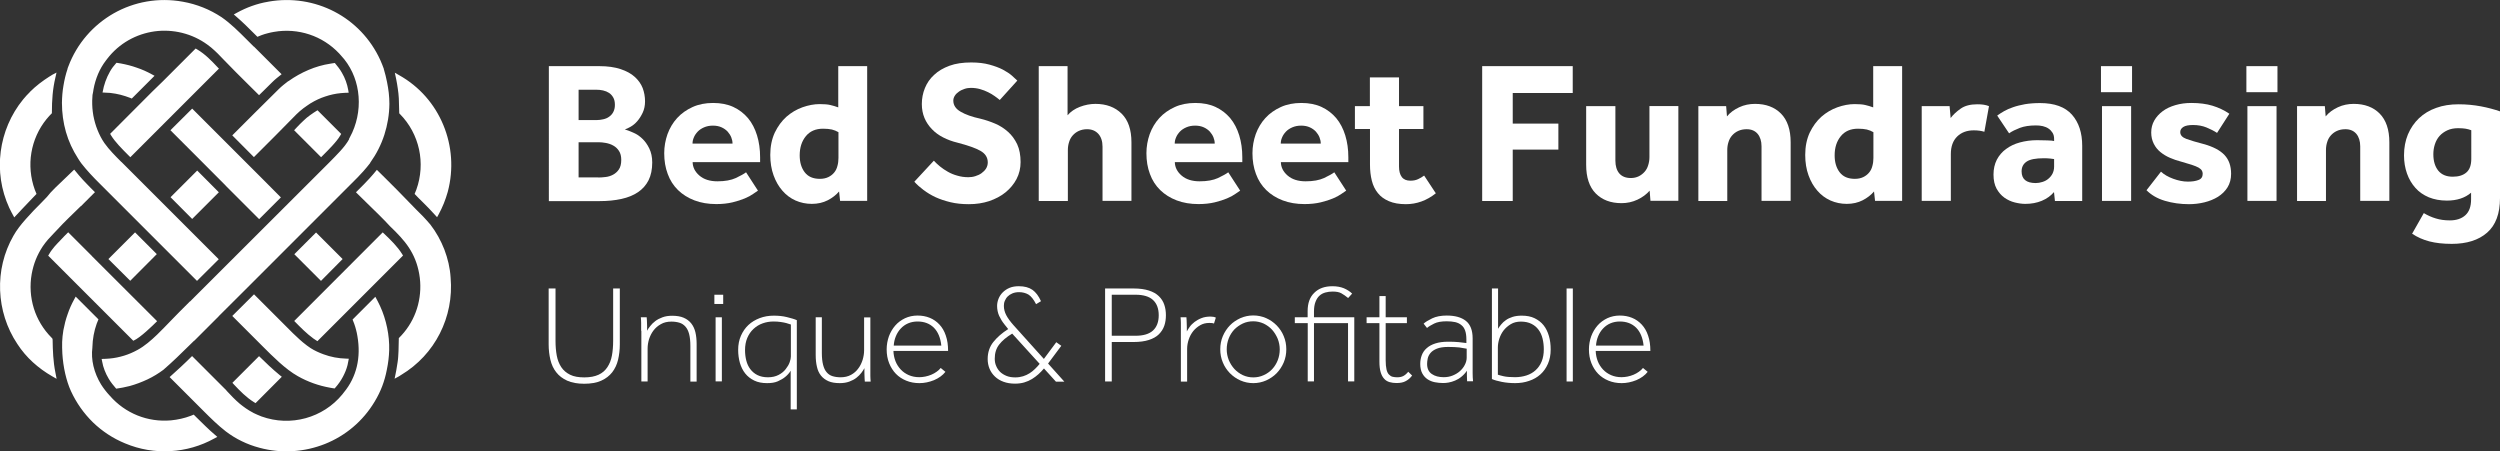 <?xml version="1.0" encoding="UTF-8"?> <!-- Generator: Adobe Illustrator 23.0.3, SVG Export Plug-In . SVG Version: 6.00 Build 0) --> <svg xmlns="http://www.w3.org/2000/svg" xmlns:xlink="http://www.w3.org/1999/xlink" id="Layer_1" x="0px" y="0px" viewBox="0 0 243.78 44.01" style="enable-background:new 0 0 243.78 44.01;" xml:space="preserve"><rect x="0" y="0" width="243.78" height="44.01" fill="#333333" stroke="none"/> <style type="text/css"> .st0{fill:#FFFFFF;} </style> <path class="st0" d="M3.84,8.15C3.52,8.4,3.21,8.67,2.92,8.96l0,0.01C2.8,9.08,2.69,9.2,2.58,9.32C2.47,9.44,2.36,9.56,2.26,9.69 c-1.21,1.48-1.95,3.25-2.19,5.09c-0.24,1.84,0.03,3.74,0.83,5.48c0.15,0.32,0.32,0.63,0.49,0.94l0.12-0.13 c0.11-0.12,0.23-0.25,0.34-0.36l0,0c0.05-0.06,0.11-0.11,0.24-0.26c0.33-0.36,0.67-0.71,1.01-1.06l0.46-0.48l-0.17-0.42 c-0.42-1.16-0.53-2.41-0.33-3.6c0.2-1.19,0.7-2.32,1.48-3.28c0.09-0.1,0.17-0.2,0.26-0.3c0.09-0.09,0.17-0.18,0.26-0.27l0-0.1 C5.06,10.36,5.08,9.8,5.13,9.24C5.18,8.68,5.27,8.12,5.4,7.57l0.11-0.49L5.44,7.11c-0.2,0.1-0.51,0.27-0.59,0.34l-0.01,0 C4.5,7.67,4.16,7.9,3.84,8.15L3.84,8.15z M11.09,1.3C9.11,2.43,7.51,4.22,6.66,6.49L6.59,6.67l0,0L6.59,6.71 c-0.18,0.53-0.31,1.08-0.4,1.63C6.09,8.9,6.05,9.46,6.04,10.03c0,0.98,0.13,1.93,0.39,2.84c0.26,0.91,0.66,1.77,1.18,2.58 c0.05,0.08,0.11,0.16,0.16,0.25l0.17,0.24c0.27,0.35,0.56,0.68,0.86,1.01c0.3,0.33,0.61,0.64,0.92,0.95l0.19,0.19l0,0l3.92,3.92l0,0 l2.11,2.11l0,0l3.27,3.27l2.12-2.11l-9.21-9.21l0,0l-0.03-0.03c-0.09-0.09-0.24-0.25-0.25-0.25l-0.01,0l-0.01-0.01 c-0.56-0.56-1.19-1.19-1.64-1.83c-0.27-0.39-0.49-0.82-0.67-1.27c-0.19-0.46-0.32-0.95-0.41-1.42c-0.04-0.25-0.07-0.48-0.09-0.72 c-0.02-0.24-0.02-0.47-0.02-0.72v0c0.01-0.19,0.02-0.38,0.03-0.56C9.07,9.07,9.09,8.88,9.12,8.7c0.09-0.5,0.24-1,0.44-1.48 c0.2-0.47,0.46-0.92,0.76-1.31l0,0c0.07-0.08,0.12-0.15,0.17-0.22l0.09-0.11l0.08-0.1c1.25-1.48,2.98-2.3,4.76-2.46 c1.78-0.15,3.62,0.36,5.1,1.56l0.1,0.08c0.21,0.18,0.42,0.37,0.62,0.57c0.2,0.2,0.4,0.41,0.6,0.62c0.77,0.81,1.57,1.59,2.36,2.38 c0.36,0.35,0.71,0.71,1.06,1.05c0.13-0.13,0.27-0.26,0.41-0.4c0.29-0.28,0.59-0.57,0.86-0.85c0.29-0.29,0.61-0.54,0.93-0.79 l-2.7-2.7l-0.01,0.01l-0.7-0.7c-0.77-0.77-1.55-1.55-2.44-2.17c-0.58-0.38-1.18-0.7-1.81-0.95c-0.63-0.25-1.28-0.44-1.96-0.56 C15.44-0.27,13.07,0.18,11.09,1.3L11.09,1.3z M24.57,0.58c-0.51,0.18-1.01,0.41-1.5,0.68L22.8,1.41l0.24,0.21 c0.63,0.54,1.21,1.12,1.8,1.71l0.26,0.26l0.42-0.17c0.19-0.07,0.39-0.13,0.59-0.18c0.2-0.05,0.4-0.1,0.6-0.13 c1.18-0.21,2.37-0.11,3.46,0.25c1.09,0.36,2.09,0.99,2.91,1.86l0.07,0.08c0.03,0.04,0.06,0.07,0.09,0.1l0,0 c0.93,0.99,1.48,2.22,1.67,3.51c0.2,1.34,0.01,2.74-0.56,4.01c-0.1,0.22-0.21,0.43-0.32,0.64l0.02,0.01l-0.02,0.03 c-0.22,0.39-0.52,0.77-0.86,1.14c-0.33,0.37-0.69,0.72-1.02,1.06l0,0c-0.05,0.05-0.23,0.23-0.3,0.3l0,0l-0.03,0.03 c-2.17,2.17-4.35,4.35-6.63,6.62c-2.21,2.21-4.42,4.41-6.63,6.62l-0.03,0.03l-0.01-0.01l-1.05,1.05c-0.27,0.27-0.53,0.55-0.8,0.82 c-0.45,0.47-0.9,0.93-1.36,1.38c-0.28,0.27-0.59,0.55-0.9,0.8c-0.32,0.26-0.65,0.49-1,0.68c-0.42,0.23-0.85,0.42-1.31,0.56 c-0.46,0.14-0.93,0.24-1.4,0.28c-0.26,0.03-0.52,0.03-0.79,0.04l0.05,0.25c0.05,0.29,0.13,0.58,0.24,0.86 c0.11,0.28,0.24,0.56,0.4,0.82c0.11,0.18,0.22,0.35,0.35,0.51c0.12,0.16,0.25,0.31,0.38,0.46c0.22-0.03,0.44-0.07,0.65-0.11 c0.22-0.04,0.44-0.09,0.67-0.15c0.58-0.16,1.17-0.38,1.74-0.65c0.55-0.26,1.07-0.58,1.54-0.93c0.88-0.76,1.72-1.58,2.55-2.4 l0.45-0.44l0.01,0.01l2.4-2.4l-0.01,0l2.78-2.77l0,0c1.31-1.31,2.61-2.62,3.92-3.92l0,0l2.12-2.12l0,0c1.3-1.31,2.61-2.62,3.92-3.92 l0,0l0.23-0.23c0.38-0.38,0.77-0.76,1.12-1.16c0.12-0.14,0.24-0.28,0.36-0.42c0.11-0.13,0.22-0.26,0.32-0.4l-0.01-0.01l0.02-0.03 c0.6-0.84,1.06-1.75,1.37-2.71c0.31-0.97,0.48-1.98,0.49-3.01c0-0.35-0.02-0.71-0.06-1.07c-0.04-0.36-0.1-0.71-0.17-1.06 c-0.04-0.21-0.09-0.42-0.14-0.63c-0.05-0.21-0.11-0.42-0.17-0.62l-0.01-0.03l0.01,0c-0.05-0.14-0.1-0.28-0.16-0.42 c-0.06-0.14-0.12-0.28-0.18-0.43l-0.01-0.02c-0.95-2.08-2.54-3.71-4.46-4.71c-1.92-1-4.17-1.38-6.44-0.98l-0.04,0.01 C25.59,0.26,25.08,0.4,24.57,0.58L24.57,0.58z M11.97,32.2L13,33.23c0.36-0.16,0.83-0.53,1.27-0.92c0.43-0.38,0.83-0.77,1.05-0.99 l-6.35-6.34l0-0.01l-2.32-2.32l-0.4,0.4c-0.12,0.13-0.24,0.25-0.36,0.38c-0.19,0.2-0.39,0.4-0.57,0.61 c-0.09,0.11-0.18,0.22-0.27,0.34c-0.09,0.12-0.18,0.25-0.26,0.4l-0.09,0.15L11.97,32.2L11.97,32.2L11.97,32.2z M43.23,12.19 c-0.83-2.01-2.31-3.74-4.31-4.86l-0.42-0.24l0.13,0.61c0.06,0.31,0.12,0.63,0.16,0.94c0.05,0.31,0.08,0.63,0.1,0.95 c0.02,0.47,0.03,0.95,0.04,1.43l0,0.03l0.06,0.06c0.96,0.97,1.59,2.17,1.87,3.45c0.28,1.28,0.2,2.65-0.26,3.93l-0.17,0.42 c0.26,0.28,0.53,0.55,0.81,0.82c0.4,0.4,0.8,0.8,1.17,1.22l0.21,0.23l0.15-0.27c0.19-0.35,0.36-0.71,0.51-1.08 c0.15-0.37,0.27-0.74,0.38-1.12C44.25,16.5,44.07,14.21,43.23,12.19L43.23,12.19z M43.33,24.33c-0.34-0.87-0.79-1.69-1.37-2.44 l-0.01-0.01c-0.11-0.14-0.23-0.27-0.35-0.4c-0.12-0.13-0.24-0.26-0.36-0.39c-0.21-0.22-0.43-0.44-0.66-0.66 c-0.25-0.25-0.51-0.51-0.75-0.77c-0.72-0.76-1.47-1.5-2.21-2.24c-0.29-0.29-0.59-0.58-0.87-0.86c-0.11,0.14-0.22,0.28-0.34,0.41 c-0.12,0.15-0.25,0.29-0.38,0.43c-0.35,0.38-0.71,0.75-1.08,1.11l-0.24,0.24c0.37,0.37,0.75,0.74,1.13,1.11 c0.75,0.73,1.51,1.46,2.19,2.2c0.73,0.7,1.36,1.35,1.84,2.08c0.48,0.73,0.83,1.55,1.01,2.58c0.18,1.01,0.13,2.04-0.12,3.02 c-0.25,0.97-0.71,1.88-1.35,2.66c-0.08,0.1-0.17,0.2-0.26,0.3c-0.08,0.09-0.17,0.18-0.26,0.27l-0.03,1.26 c-0.01,0.19-0.02,0.37-0.03,0.55c-0.01,0.18-0.03,0.36-0.06,0.55c-0.07,0.52-0.17,1.03-0.28,1.55l-0.01,0.05l0.07-0.04 c0.19-0.1,0.49-0.26,0.56-0.33l0.01,0c1.65-0.99,2.94-2.4,3.77-4.04c0.84-1.65,1.22-3.53,1.05-5.46 C43.88,26.11,43.66,25.2,43.33,24.33L43.33,24.33z M31.69,43.29c1.98-0.79,3.7-2.21,4.85-4.14c0.3-0.5,0.54-0.99,0.73-1.49 c0.19-0.5,0.34-1.03,0.45-1.6c0.07-0.33,0.12-0.65,0.16-0.97c0.04-0.32,0.06-0.63,0.07-0.94c0.02-0.73-0.05-1.47-0.2-2.19 c-0.15-0.73-0.38-1.45-0.69-2.12c-0.14-0.31-0.3-0.6-0.46-0.9l-2.22,2.22l0.16,0.41c0.07,0.19,0.13,0.39,0.18,0.59 c0.05,0.2,0.1,0.4,0.13,0.61c0.18,1.03,0.17,2.04-0.06,2.99c-0.22,0.9-0.63,1.75-1.27,2.52l-0.13,0.17 c-0.95,1.16-2.21,1.95-3.59,2.33c-1.39,0.38-2.89,0.34-4.3-0.17c-0.14-0.05-0.28-0.11-0.41-0.17c-0.12-0.05-0.25-0.11-0.37-0.17l0,0 l-0.03-0.02c-0.25-0.13-0.48-0.27-0.7-0.42c-0.21-0.14-0.41-0.3-0.6-0.45c-0.45-0.38-0.86-0.81-1.26-1.24L22,37.98L22,37.99 l-3.27-3.27l-0.52,0.51c-0.18,0.18-0.37,0.36-0.56,0.53c-0.18,0.17-0.37,0.35-0.57,0.52c-0.18,0.17-0.36,0.33-0.54,0.49l3.21,3.21 l0,0l0.1,0.1c0.69,0.69,1.39,1.38,2.16,1.98c0.5,0.38,1.02,0.7,1.56,0.96c0.55,0.27,1.12,0.48,1.72,0.64 C27.46,44.25,29.7,44.08,31.69,43.29L31.69,43.29z M16.62,43.99c1.49-0.08,2.96-0.5,4.29-1.24l0.28-0.15l-0.24-0.21 c-0.31-0.26-0.61-0.54-0.91-0.83c-0.3-0.28-0.59-0.58-0.89-0.87c-0.04-0.03-0.14-0.13-0.21-0.21l-0.05-0.05l-0.27,0.11 c-0.32,0.12-0.64,0.22-0.96,0.29c-0.32,0.07-0.65,0.13-0.99,0.16c-1.14,0.1-2.25-0.07-3.27-0.48c-1.01-0.41-1.93-1.05-2.68-1.91 l-0.01-0.01c-0.17-0.18-0.32-0.36-0.46-0.54c-0.15-0.19-0.28-0.38-0.4-0.57c-0.33-0.54-0.59-1.15-0.74-1.79 c-0.14-0.6-0.18-1.21-0.1-1.81l0-0.04c0.01-0.39,0.05-0.78,0.12-1.16c0.07-0.38,0.17-0.76,0.3-1.12l0.09-0.22l0.08-0.2l-2.22-2.22 l-0.14,0.26c-0.26,0.47-0.48,0.96-0.65,1.47c-0.18,0.5-0.31,1.02-0.41,1.55c-0.07,0.39-0.1,0.77-0.12,1.14 c-0.01,0.38,0,0.76,0.02,1.15c0.04,0.63,0.13,1.3,0.28,1.95c0.14,0.6,0.32,1.18,0.56,1.7c0.53,1.15,1.26,2.18,2.15,3.05 c0.89,0.86,1.95,1.56,3.12,2.04C13.61,43.83,15.13,44.08,16.62,43.99L16.62,43.99z M3.2,35.32c0.57,0.52,1.2,0.98,1.9,1.38 l0.42,0.24l-0.12-0.62c-0.11-0.54-0.17-1.07-0.21-1.6c-0.04-0.53-0.05-1.06-0.06-1.61L5.1,33l-0.07-0.07 c-0.81-0.81-1.4-1.8-1.73-2.86c-0.33-1.07-0.41-2.21-0.21-3.35c0.09-0.49,0.22-0.96,0.4-1.41c0.18-0.45,0.41-0.88,0.68-1.29 c0.17-0.25,0.34-0.46,0.51-0.66c0.17-0.19,0.35-0.37,0.52-0.56c0.06-0.07,0.13-0.14,0.2-0.21c0.06-0.06,0.12-0.13,0.18-0.19 c0.7-0.77,1.55-1.56,2.3-2.3l0.01,0.01l1.37-1.37l-0.03-0.03l0,0c-0.26-0.26-0.52-0.51-0.77-0.78C8.2,17.67,7.95,17.39,7.7,17.1 c-0.14-0.17-0.28-0.34-0.43-0.52l-0.04-0.04c-0.22,0.21-0.49,0.48-0.79,0.76c-0.7,0.66-1.5,1.41-1.86,1.9l0,0 C4.4,19.39,4.2,19.59,4,19.8l-0.01,0.01c-0.48,0.48-1,1.01-1.47,1.55c-0.48,0.54-0.91,1.09-1.21,1.63c-0.94,1.64-1.37,3.49-1.3,5.33 c0.07,1.83,0.63,3.65,1.68,5.22C2.12,34.2,2.63,34.8,3.2,35.32L3.2,35.32z M30.08,6.82c-0.68,0.29-1.33,0.65-1.93,1.08l-0.03,0.02 l-0.01-0.01c-0.16,0.12-0.31,0.24-0.47,0.37c-0.16,0.13-0.32,0.27-0.47,0.42c-0.76,0.75-1.52,1.5-2.28,2.26 c-0.75,0.75-1.5,1.49-2.24,2.24l2.11,2.12c0.69-0.69,1.38-1.38,2.07-2.07c0.69-0.7,1.39-1.4,2.08-2.11c0.21-0.21,0.44-0.4,0.67-0.58 c0.22-0.17,0.46-0.32,0.69-0.48l0,0l0.04-0.02c0.44-0.27,0.91-0.49,1.4-0.65c0.5-0.17,1.01-0.28,1.53-0.33 c0.26-0.03,0.51-0.03,0.76-0.04l-0.04-0.25c-0.05-0.3-0.13-0.59-0.23-0.87c-0.1-0.29-0.24-0.57-0.39-0.83 c-0.1-0.18-0.21-0.34-0.33-0.5c-0.11-0.15-0.24-0.3-0.36-0.45l-0.21,0.03l-0.24,0.04C31.48,6.32,30.76,6.53,30.08,6.82L30.08,6.82z M14.83,8.95l-4.09,4.1l0.09,0.15c0.39,0.64,1.07,1.32,1.67,1.92l0.01,0.01l0,0c0.04,0.03,0.15,0.14,0.2,0.2l0,0l2.38-2.38l0,0l3-3 l0,0l3.26-3.26l-0.11-0.11c-0.62-0.66-1.22-1.29-2.01-1.76l-0.15-0.09l-3.2,3.2l0,0L14.83,8.95L14.83,8.95z M11.75,9.24 c0.32,0.08,0.64,0.19,0.96,0.31l0.14,0.06l2.22-2.22l-0.26-0.14c-0.47-0.26-0.96-0.48-1.47-0.65c-0.5-0.18-1.02-0.31-1.55-0.41 l-0.43-0.07L11.29,6.2l0,0l-0.05,0.06C11.16,6.36,11.08,6.45,11,6.55c-0.2,0.27-0.37,0.58-0.52,0.9c-0.15,0.33-0.27,0.67-0.36,1.01 c-0.04,0.17-0.07,0.34-0.11,0.51l-0.01,0.05h0c0.25,0.01,0.5,0.02,0.75,0.04C11.1,9.1,11.43,9.16,11.75,9.24L11.75,9.24z M33.41,25.26l-2.59-2.59l-2.12,2.12l2.6,2.6L33.41,25.26L33.41,25.26z M38.41,23.74c-0.3-0.32-0.61-0.63-0.93-0.93l-0.16-0.15 l-8.63,8.64l0.05,0.05c0.58,0.59,1.15,1.17,1.82,1.66c0.12,0.08,0.24,0.16,0.36,0.24l0.03,0.02l1.58-1.58l0.03-0.03l3.53-3.53l0,0 l3.21-3.21l-0.09-0.15C38.98,24.4,38.7,24.06,38.41,23.74L38.41,23.74z M25.79,29.72l-1.02-1.02l-2.12,2.11l2.98,2.98 c0.97,0.97,2.21,2.22,3.41,2.89c0.49,0.28,1,0.51,1.53,0.7c0.53,0.19,1.07,0.33,1.63,0.43l0.23,0.04l0.2,0.03l0.08-0.09 c0.28-0.32,0.53-0.67,0.73-1.05c0.19-0.36,0.35-0.74,0.45-1.14c0.05-0.2,0.09-0.4,0.12-0.6l0-0.02l-0.26-0.01 c-0.37-0.01-0.75-0.05-1.12-0.12c-0.37-0.07-0.73-0.17-1.08-0.3c-0.22-0.08-0.44-0.17-0.65-0.27c-0.21-0.1-0.42-0.21-0.62-0.34 c-0.13-0.08-0.25-0.17-0.37-0.26l-0.01-0.01c-0.24-0.18-0.47-0.37-0.69-0.57c-0.22-0.2-0.43-0.4-0.65-0.61 C27.64,31.58,26.72,30.65,25.79,29.72L25.79,29.72z M25.26,34.73l-2.6,2.6l0.13,0.14c0.61,0.65,1.21,1.27,1.98,1.75l0.15,0.09 l2.56-2.57l-0.19-0.15c-0.36-0.3-0.71-0.6-1.05-0.92C25.91,35.36,25.58,35.04,25.26,34.73L25.26,34.73z M12.7,27.38l2.59-2.6 l-2.12-2.12l-2.6,2.6L12.7,27.38L12.7,27.38z M22.02,18.12l3.25,3.25l2.12-2.12l-1.75-1.76l0,0L22,13.85l0,0l-3.26-3.26l-2.12,2.11 l2.57,2.57l0,0l2.8,2.81l0,0L22.02,18.12L22.02,18.12z M18.74,21.35l2.6-2.6l-2.11-2.12l-2.6,2.6L18.74,21.35L18.74,21.35z M28.68,12.7l2.63,2.63l0.2-0.2c0.31-0.31,0.62-0.62,0.91-0.94c0.15-0.16,0.29-0.33,0.42-0.49c0.13-0.16,0.25-0.33,0.34-0.49 l0.09-0.15l-2.31-2.31c-0.24,0.15-0.48,0.3-0.71,0.47c-0.24,0.17-0.47,0.36-0.67,0.56l0,0c-0.21,0.19-0.42,0.41-0.63,0.63 C28.86,12.52,28.76,12.62,28.68,12.7L28.68,12.7z"></path> <g> <g> <path class="st0" d="M53.52,6.45h4.93c0.81,0,1.5,0.1,2.07,0.29c0.57,0.19,1.03,0.44,1.38,0.76c0.35,0.32,0.61,0.68,0.77,1.09 C62.82,9,62.9,9.43,62.9,9.88c0,0.42-0.08,0.79-0.23,1.11c-0.15,0.32-0.33,0.6-0.53,0.83c-0.2,0.23-0.42,0.41-0.65,0.54 c-0.23,0.13-0.42,0.22-0.56,0.26c0.22,0.07,0.49,0.16,0.79,0.3c0.32,0.13,0.61,0.32,0.89,0.58c0.28,0.26,0.51,0.58,0.7,0.97 c0.19,0.39,0.29,0.84,0.29,1.37c0,0.68-0.12,1.26-0.36,1.74c-0.24,0.47-0.58,0.86-1.03,1.16c-0.44,0.3-0.98,0.52-1.62,0.66 c-0.64,0.14-1.35,0.21-2.14,0.21h-4.93V6.45z M58.17,11.71c0.22,0,0.44-0.03,0.66-0.08c0.22-0.05,0.41-0.13,0.57-0.25 c0.16-0.11,0.3-0.26,0.4-0.45c0.1-0.19,0.16-0.42,0.16-0.7c0-0.29-0.05-0.53-0.16-0.72c-0.11-0.19-0.24-0.34-0.41-0.45 c-0.17-0.11-0.36-0.19-0.58-0.24c-0.22-0.05-0.43-0.07-0.64-0.07h-1.75v2.96H58.17z M58.35,17.31c0.21,0,0.45-0.02,0.71-0.05 c0.26-0.03,0.51-0.11,0.73-0.23c0.22-0.12,0.41-0.29,0.56-0.51c0.15-0.22,0.23-0.53,0.23-0.93c0-0.35-0.07-0.64-0.22-0.87 s-0.33-0.4-0.55-0.52c-0.22-0.13-0.47-0.21-0.73-0.26c-0.26-0.05-0.51-0.07-0.73-0.07h-1.93v3.43H58.35z"></path> <path class="st0" d="M73.91,18.59c-0.1,0.07-0.26,0.17-0.47,0.32c-0.21,0.15-0.48,0.3-0.82,0.44s-0.73,0.27-1.19,0.38 s-0.99,0.17-1.58,0.17c-0.79,0-1.5-0.12-2.13-0.36c-0.63-0.24-1.17-0.58-1.61-1.01c-0.44-0.43-0.78-0.96-1-1.57 c-0.23-0.61-0.34-1.28-0.34-2.02c0-0.64,0.11-1.26,0.32-1.86c0.22-0.6,0.53-1.12,0.94-1.57s0.91-0.8,1.5-1.07 c0.59-0.27,1.26-0.4,2.01-0.4c0.75,0,1.41,0.13,1.97,0.39c0.56,0.26,1.04,0.63,1.43,1.09c0.39,0.47,0.68,1.03,0.88,1.68 c0.2,0.65,0.3,1.36,0.3,2.14v0.47h-6.58c0.01,0.5,0.23,0.94,0.66,1.31c0.43,0.37,1.01,0.56,1.76,0.56c0.74,0,1.33-0.11,1.79-0.32 c0.46-0.22,0.79-0.4,1-0.56L73.91,18.59z M71.43,14c0-0.2-0.04-0.4-0.12-0.6c-0.08-0.2-0.2-0.39-0.35-0.56 c-0.16-0.17-0.35-0.31-0.59-0.42c-0.24-0.11-0.52-0.17-0.85-0.17c-0.33,0-0.62,0.06-0.87,0.17c-0.25,0.11-0.46,0.25-0.62,0.42 c-0.16,0.17-0.29,0.36-0.37,0.56c-0.09,0.2-0.13,0.4-0.13,0.6H71.43z"></path> <path class="st0" d="M81.82,18.67c-0.29,0.34-0.66,0.63-1.11,0.86c-0.45,0.23-0.97,0.35-1.55,0.35c-0.56,0-1.09-0.11-1.59-0.33 c-0.49-0.22-0.92-0.54-1.28-0.96c-0.36-0.41-0.65-0.91-0.86-1.5c-0.21-0.58-0.32-1.24-0.32-1.98c0-0.83,0.15-1.55,0.44-2.18 c0.3-0.62,0.68-1.14,1.14-1.55c0.47-0.41,0.98-0.71,1.56-0.92c0.57-0.2,1.13-0.31,1.68-0.31c0.45,0,0.79,0.03,1.04,0.09 c0.25,0.06,0.5,0.13,0.77,0.23V6.45h2.82v13.14h-2.64L81.82,18.67z M81.76,12.89c-0.2-0.12-0.41-0.2-0.64-0.26 c-0.23-0.05-0.52-0.08-0.86-0.08c-0.72,0-1.28,0.24-1.68,0.73c-0.4,0.49-0.6,1.11-0.6,1.87c0,0.67,0.16,1.22,0.49,1.65 c0.33,0.43,0.82,0.64,1.48,0.64c0.32,0,0.59-0.06,0.82-0.17c0.23-0.11,0.42-0.26,0.57-0.44c0.15-0.18,0.26-0.4,0.32-0.65 c0.07-0.25,0.1-0.51,0.1-0.77V12.89z"></path> <path class="st0" d="M91.06,15.67c0.17,0.18,0.37,0.37,0.6,0.56c0.23,0.19,0.49,0.36,0.77,0.52c0.28,0.16,0.59,0.29,0.93,0.38 c0.33,0.1,0.69,0.15,1.07,0.15c0.22,0,0.45-0.03,0.67-0.1c0.22-0.07,0.43-0.16,0.61-0.29c0.18-0.13,0.33-0.28,0.44-0.45 c0.11-0.18,0.17-0.38,0.17-0.6c0-0.49-0.24-0.86-0.71-1.13c-0.47-0.27-1.22-0.53-2.25-0.8c-0.5-0.12-0.96-0.29-1.39-0.51 c-0.43-0.22-0.8-0.49-1.1-0.81c-0.31-0.32-0.55-0.68-0.72-1.08c-0.17-0.41-0.26-0.86-0.26-1.36c0-0.55,0.1-1.07,0.3-1.56 c0.2-0.49,0.49-0.92,0.9-1.29c0.4-0.38,0.9-0.67,1.5-0.89s1.3-0.32,2.12-0.32c0.67,0,1.26,0.07,1.77,0.21 c0.51,0.14,0.95,0.3,1.31,0.49c0.36,0.19,0.66,0.39,0.89,0.59c0.23,0.2,0.4,0.36,0.52,0.48l-1.71,1.89 c-0.15-0.12-0.31-0.25-0.5-0.38s-0.4-0.27-0.64-0.38c-0.24-0.12-0.5-0.22-0.78-0.3c-0.28-0.08-0.58-0.12-0.9-0.12 c-0.21,0-0.42,0.03-0.62,0.1c-0.2,0.07-0.39,0.15-0.55,0.27c-0.16,0.11-0.3,0.24-0.39,0.39c-0.1,0.15-0.15,0.31-0.15,0.48 c0,0.45,0.24,0.81,0.71,1.08c0.47,0.28,1.12,0.51,1.95,0.69c0.49,0.12,0.96,0.28,1.43,0.48c0.47,0.2,0.88,0.47,1.25,0.8 c0.37,0.33,0.66,0.73,0.89,1.21c0.22,0.48,0.33,1.06,0.33,1.74c0,0.59-0.13,1.14-0.39,1.64s-0.62,0.93-1.07,1.3 s-0.99,0.65-1.6,0.86c-0.61,0.2-1.27,0.3-1.98,0.3c-0.66,0-1.25-0.06-1.79-0.19c-0.54-0.13-1.02-0.29-1.46-0.49 c-0.43-0.2-0.82-0.44-1.17-0.7c-0.35-0.26-0.65-0.53-0.9-0.81L91.06,15.67z"></path> <path class="st0" d="M101.28,6.45h2.82v4.79c0.3-0.35,0.7-0.63,1.2-0.82s1-0.29,1.52-0.29c1.06,0,1.91,0.32,2.55,0.95 c0.64,0.63,0.96,1.56,0.96,2.8v5.71h-2.82v-5.28c0-0.54-0.14-0.96-0.41-1.26c-0.28-0.3-0.64-0.45-1.1-0.45 c-0.3,0-0.57,0.06-0.81,0.17c-0.24,0.11-0.43,0.26-0.59,0.44c-0.16,0.18-0.28,0.4-0.35,0.64c-0.08,0.24-0.12,0.5-0.12,0.78v4.97 h-2.84V6.45z"></path> <path class="st0" d="M120.93,18.59c-0.1,0.07-0.26,0.17-0.47,0.32c-0.21,0.15-0.48,0.3-0.82,0.44s-0.73,0.27-1.19,0.38 s-0.99,0.17-1.58,0.17c-0.79,0-1.5-0.12-2.13-0.36c-0.63-0.24-1.17-0.58-1.61-1.01c-0.44-0.43-0.78-0.96-1-1.57 c-0.23-0.61-0.34-1.28-0.34-2.02c0-0.64,0.11-1.26,0.32-1.86c0.22-0.6,0.53-1.12,0.94-1.57s0.91-0.8,1.5-1.07 c0.59-0.27,1.26-0.4,2.01-0.4c0.75,0,1.41,0.13,1.97,0.39c0.56,0.26,1.04,0.63,1.43,1.09c0.39,0.47,0.68,1.03,0.88,1.68 c0.2,0.65,0.3,1.36,0.3,2.14v0.47h-6.58c0.01,0.5,0.23,0.94,0.66,1.31c0.43,0.37,1.01,0.56,1.76,0.56c0.74,0,1.33-0.11,1.79-0.32 c0.46-0.22,0.79-0.4,1-0.56L120.93,18.59z M118.45,14c0-0.2-0.04-0.4-0.12-0.6c-0.08-0.2-0.2-0.39-0.35-0.56 c-0.16-0.17-0.35-0.31-0.59-0.42c-0.24-0.11-0.52-0.17-0.85-0.17s-0.62,0.06-0.87,0.17c-0.25,0.11-0.46,0.25-0.62,0.42 c-0.16,0.17-0.29,0.36-0.37,0.56c-0.09,0.2-0.13,0.4-0.13,0.6H118.45z"></path> <path class="st0" d="M131.27,18.59c-0.1,0.07-0.26,0.17-0.47,0.32c-0.21,0.15-0.48,0.3-0.82,0.44c-0.33,0.14-0.73,0.27-1.19,0.38 c-0.46,0.11-0.99,0.17-1.58,0.17c-0.79,0-1.5-0.12-2.13-0.36c-0.63-0.24-1.17-0.58-1.61-1.01c-0.44-0.43-0.78-0.96-1-1.57 c-0.23-0.61-0.34-1.28-0.34-2.02c0-0.64,0.11-1.26,0.32-1.86c0.22-0.6,0.53-1.12,0.94-1.57s0.91-0.8,1.5-1.07 c0.59-0.27,1.26-0.4,2.01-0.4c0.75,0,1.41,0.13,1.97,0.39c0.56,0.26,1.04,0.63,1.43,1.09c0.39,0.47,0.68,1.03,0.88,1.68 c0.2,0.65,0.3,1.36,0.3,2.14v0.47h-6.58c0.01,0.5,0.23,0.94,0.66,1.31c0.43,0.37,1.01,0.56,1.76,0.56c0.74,0,1.33-0.11,1.79-0.32 c0.46-0.22,0.79-0.4,1-0.56L131.27,18.59z M128.79,14c0-0.2-0.04-0.4-0.12-0.6c-0.08-0.2-0.2-0.39-0.35-0.56 c-0.16-0.17-0.35-0.31-0.59-0.42c-0.24-0.11-0.52-0.17-0.85-0.17c-0.33,0-0.62,0.06-0.87,0.17c-0.25,0.11-0.46,0.25-0.62,0.42 c-0.16,0.17-0.29,0.36-0.37,0.56c-0.09,0.2-0.13,0.4-0.13,0.6H128.79z"></path> <path class="st0" d="M133.58,12.58h-1.46v-2.23h1.46v-2.8h2.84v2.8h2.38v2.23h-2.38v3.65c0,0.45,0.09,0.79,0.27,1.03 c0.18,0.24,0.46,0.36,0.84,0.36c0.29,0,0.54-0.05,0.75-0.15c0.21-0.1,0.41-0.21,0.59-0.35l1.14,1.73 c-0.89,0.71-1.87,1.06-2.92,1.06c-0.66,0-1.21-0.1-1.65-0.29c-0.45-0.19-0.81-0.45-1.08-0.79c-0.28-0.34-0.47-0.74-0.59-1.21 c-0.12-0.47-0.18-1-0.18-1.58V12.58z"></path> <path class="st0" d="M144.53,6.45h8.83v2.62h-5.85v2.98h4.45v2.54h-4.45v5.01h-2.98V6.45z"></path> <path class="st0" d="M154.68,10.35h2.84v5.32c0,0.53,0.13,0.94,0.38,1.24c0.26,0.3,0.63,0.45,1.13,0.45 c0.29,0,0.54-0.06,0.77-0.17c0.22-0.11,0.41-0.26,0.57-0.44c0.16-0.18,0.28-0.4,0.35-0.65c0.08-0.25,0.12-0.51,0.12-0.77v-4.99 h2.82v9.24h-2.72l-0.08-0.99c-0.3,0.35-0.7,0.65-1.19,0.88c-0.49,0.23-1.01,0.34-1.55,0.34c-1.06,0-1.9-0.32-2.52-0.95 c-0.62-0.63-0.93-1.56-0.93-2.8V10.35z"></path> <path class="st0" d="M165.6,10.35h2.72l0.08,1c0.3-0.37,0.7-0.66,1.19-0.89s1.01-0.33,1.55-0.33c1.06,0,1.91,0.32,2.53,0.95 c0.62,0.63,0.94,1.56,0.94,2.8v5.71h-2.84v-5.32c0-0.51-0.13-0.92-0.38-1.22c-0.26-0.3-0.61-0.45-1.07-0.45 c-0.32,0-0.59,0.06-0.83,0.17c-0.24,0.11-0.43,0.26-0.59,0.44c-0.16,0.18-0.28,0.4-0.35,0.64c-0.08,0.24-0.12,0.5-0.12,0.78v4.97 h-2.82V10.35z"></path> <path class="st0" d="M182.74,18.67c-0.29,0.34-0.66,0.63-1.11,0.86c-0.45,0.23-0.97,0.35-1.55,0.35c-0.56,0-1.09-0.11-1.59-0.33 c-0.49-0.22-0.92-0.54-1.28-0.96c-0.36-0.41-0.65-0.91-0.86-1.5c-0.21-0.58-0.32-1.24-0.32-1.98c0-0.83,0.15-1.55,0.44-2.18 c0.3-0.62,0.68-1.14,1.14-1.55c0.47-0.41,0.98-0.71,1.56-0.92c0.57-0.2,1.13-0.31,1.68-0.31c0.45,0,0.79,0.03,1.04,0.09 c0.25,0.06,0.5,0.13,0.77,0.23V6.45h2.82v13.14h-2.64L182.74,18.67z M182.68,12.89c-0.2-0.12-0.41-0.2-0.64-0.26 c-0.23-0.05-0.52-0.08-0.86-0.08c-0.72,0-1.28,0.24-1.68,0.73c-0.4,0.49-0.6,1.11-0.6,1.87c0,0.67,0.16,1.22,0.49,1.65 c0.33,0.43,0.82,0.64,1.48,0.64c0.32,0,0.59-0.06,0.82-0.17c0.23-0.11,0.42-0.26,0.57-0.44c0.15-0.18,0.26-0.4,0.32-0.65 c0.07-0.25,0.1-0.51,0.1-0.77V12.89z"></path> <path class="st0" d="M187.39,10.35h2.72l0.1,1.16c0.24-0.32,0.56-0.62,0.97-0.91s0.95-0.43,1.61-0.43c0.25,0,0.46,0.01,0.64,0.04 c0.18,0.03,0.35,0.07,0.52,0.14l-0.45,2.5c-0.29-0.09-0.63-0.14-1.03-0.14c-0.67,0-1.21,0.2-1.62,0.6 c-0.41,0.4-0.62,0.97-0.62,1.71v4.57h-2.84V10.35z"></path> <path class="st0" d="M200.29,18.73c-0.32,0.37-0.71,0.65-1.19,0.85c-0.48,0.2-1.01,0.3-1.61,0.3c-0.33,0-0.67-0.05-1.03-0.14 c-0.36-0.09-0.7-0.25-1-0.46c-0.31-0.22-0.56-0.51-0.77-0.88c-0.2-0.37-0.3-0.83-0.3-1.38c0-0.54,0.11-1.02,0.32-1.44 c0.22-0.42,0.52-0.77,0.9-1.05c0.38-0.28,0.83-0.5,1.35-0.64s1.08-0.22,1.68-0.22c0.33,0,0.66,0.01,1,0.02 c0.33,0.01,0.55,0.03,0.66,0.06v-0.2c0-0.24-0.05-0.44-0.15-0.6c-0.1-0.16-0.23-0.3-0.39-0.41c-0.16-0.11-0.35-0.19-0.56-0.24 c-0.21-0.05-0.43-0.07-0.67-0.07c-0.63,0-1.15,0.08-1.57,0.24c-0.41,0.16-0.77,0.33-1.05,0.53l-1.16-1.73 c0.2-0.14,0.42-0.29,0.67-0.43c0.25-0.14,0.55-0.28,0.89-0.39c0.34-0.12,0.73-0.21,1.15-0.29c0.43-0.07,0.92-0.11,1.47-0.11 c1.41,0,2.44,0.38,3.11,1.13c0.67,0.76,1,1.77,1,3.04v5.38h-2.66L200.29,18.73z M200.29,15.51c-0.07-0.01-0.19-0.03-0.37-0.05 c-0.18-0.02-0.39-0.03-0.63-0.03c-0.79,0-1.35,0.11-1.67,0.33c-0.33,0.22-0.49,0.54-0.49,0.95c0,0.76,0.46,1.14,1.38,1.14 c0.22,0,0.44-0.04,0.66-0.11c0.22-0.07,0.41-0.17,0.57-0.31c0.16-0.13,0.3-0.3,0.4-0.49c0.1-0.2,0.16-0.43,0.16-0.69V15.51z"></path> <path class="st0" d="M204.87,6.45h3.03v2.54h-3.03V6.45z M204.97,10.35h2.84v9.24h-2.84V10.35z"></path> <path class="st0" d="M210.72,16.74c0.3,0.28,0.7,0.51,1.19,0.69c0.49,0.18,0.97,0.28,1.43,0.28c0.42,0,0.77-0.05,1.04-0.16 c0.28-0.1,0.41-0.31,0.41-0.61c0-0.12-0.03-0.23-0.09-0.32c-0.06-0.1-0.17-0.19-0.32-0.28s-0.38-0.17-0.66-0.27 c-0.28-0.09-0.64-0.2-1.07-0.32c-0.35-0.09-0.71-0.21-1.05-0.36c-0.35-0.15-0.66-0.34-0.93-0.56c-0.27-0.22-0.49-0.49-0.65-0.81 c-0.16-0.32-0.25-0.68-0.25-1.1c0-0.43,0.1-0.82,0.3-1.17c0.2-0.35,0.47-0.65,0.82-0.91c0.35-0.26,0.76-0.45,1.24-0.59 c0.48-0.14,0.99-0.21,1.55-0.21c0.79,0,1.48,0.09,2.07,0.27s1.14,0.44,1.64,0.78l-1.2,1.87c-0.3-0.2-0.65-0.37-1.03-0.53 c-0.39-0.16-0.83-0.24-1.31-0.24c-0.43,0-0.75,0.06-0.95,0.19s-0.3,0.29-0.3,0.5c0,0.3,0.2,0.52,0.61,0.67 c0.41,0.15,0.96,0.31,1.65,0.49c0.95,0.26,1.63,0.62,2.06,1.08c0.43,0.46,0.64,1.07,0.64,1.83c0,0.51-0.12,0.95-0.35,1.32 c-0.23,0.37-0.54,0.67-0.93,0.92c-0.39,0.24-0.83,0.42-1.32,0.54c-0.49,0.12-1,0.18-1.51,0.18c-0.83,0-1.61-0.11-2.35-0.33 c-0.74-0.22-1.33-0.57-1.79-1.03L210.72,16.74z"></path> <path class="st0" d="M219.05,6.45h3.03v2.54h-3.03V6.45z M219.15,10.35h2.84v9.24h-2.84V10.35z"></path> <path class="st0" d="M223.98,10.35h2.72l0.08,1c0.3-0.37,0.7-0.66,1.19-0.89s1.01-0.33,1.55-0.33c1.06,0,1.91,0.32,2.53,0.95 c0.62,0.63,0.94,1.56,0.94,2.8v5.71h-2.84v-5.32c0-0.51-0.13-0.92-0.38-1.22c-0.26-0.3-0.61-0.45-1.07-0.45 c-0.32,0-0.59,0.06-0.83,0.17c-0.24,0.11-0.43,0.26-0.59,0.44c-0.16,0.18-0.28,0.4-0.35,0.64c-0.08,0.24-0.12,0.5-0.12,0.78v4.97 h-2.82V10.35z"></path> <path class="st0" d="M236.35,20.78c0.37,0.22,0.76,0.4,1.17,0.52c0.41,0.13,0.87,0.19,1.37,0.19c0.64,0,1.15-0.17,1.52-0.51 c0.37-0.34,0.55-0.85,0.55-1.54v-0.65c-0.59,0.51-1.38,0.77-2.36,0.77c-0.66,0-1.24-0.11-1.76-0.32 c-0.52-0.22-0.96-0.52-1.31-0.92c-0.35-0.39-0.63-0.86-0.82-1.4c-0.19-0.54-0.29-1.13-0.29-1.77c0-0.75,0.13-1.43,0.38-2.04 c0.26-0.61,0.62-1.14,1.08-1.58c0.47-0.44,1.02-0.78,1.68-1.01c0.65-0.24,1.38-0.35,2.18-0.35c0.76,0,1.49,0.07,2.18,0.2 c0.69,0.13,1.31,0.3,1.86,0.49v8.45c0,1.52-0.42,2.65-1.26,3.38c-0.84,0.73-1.99,1.09-3.45,1.09c-0.83,0-1.55-0.08-2.17-0.24 c-0.62-0.16-1.18-0.41-1.69-0.75L236.35,20.78z M240.98,12.7c-0.18-0.07-0.37-0.12-0.55-0.15c-0.18-0.03-0.43-0.05-0.73-0.05 c-0.41,0-0.76,0.07-1.06,0.21s-0.55,0.32-0.76,0.55c-0.2,0.23-0.35,0.5-0.45,0.81c-0.1,0.31-0.15,0.63-0.15,0.97 c0,0.67,0.16,1.2,0.48,1.6c0.32,0.39,0.79,0.59,1.41,0.59c0.58,0,1.02-0.14,1.34-0.42c0.32-0.28,0.47-0.73,0.47-1.33V12.7z"></path> </g> <g> <path class="st0" d="M53.52,28.13h0.65v5.11c0,0.52,0.04,0.99,0.12,1.43c0.08,0.44,0.23,0.81,0.44,1.13s0.5,0.56,0.86,0.74 c0.36,0.18,0.82,0.26,1.39,0.26c0.56,0,1.02-0.09,1.39-0.26s0.65-0.42,0.86-0.74s0.36-0.69,0.44-1.13 c0.08-0.43,0.12-0.91,0.12-1.43v-5.11h0.65v5.45c0,0.53-0.06,1.04-0.17,1.5s-0.3,0.87-0.57,1.22c-0.27,0.34-0.62,0.62-1.07,0.82 c-0.44,0.2-1,0.3-1.66,0.3c-0.66,0-1.21-0.1-1.66-0.3c-0.44-0.2-0.8-0.47-1.07-0.82c-0.27-0.34-0.46-0.75-0.57-1.22 s-0.17-0.97-0.17-1.5V28.13z"></path> <path class="st0" d="M62.52,32.26c0-0.17,0-0.32,0-0.44c0-0.12,0-0.23,0-0.33c0-0.1,0-0.19-0.01-0.27c0-0.09-0.01-0.18-0.02-0.28 h0.57c0.01,0.1,0.02,0.19,0.02,0.27c0,0.08,0.01,0.17,0.01,0.27c0,0.09,0.01,0.2,0.01,0.33s0,0.27,0,0.44 c0.07-0.14,0.17-0.29,0.31-0.46c0.13-0.17,0.29-0.33,0.49-0.48c0.19-0.15,0.43-0.27,0.7-0.37c0.27-0.1,0.58-0.15,0.94-0.15 c0.44,0,0.82,0.06,1.12,0.19s0.55,0.31,0.74,0.55c0.19,0.24,0.33,0.53,0.41,0.87c0.08,0.34,0.12,0.72,0.12,1.14v3.67h-0.61v-3.47 c0-0.46-0.04-0.85-0.12-1.16c-0.08-0.31-0.2-0.55-0.36-0.73c-0.16-0.18-0.35-0.31-0.58-0.38s-0.5-0.11-0.79-0.11 c-0.4,0-0.74,0.08-1.03,0.25c-0.29,0.16-0.53,0.37-0.72,0.62c-0.19,0.25-0.33,0.54-0.43,0.84c-0.09,0.31-0.14,0.61-0.14,0.91v3.22 h-0.61V32.26z"></path> <path class="st0" d="M69.66,28.74h0.86v0.9h-0.86V28.74z M69.78,30.94h0.61v6.25h-0.61V30.94z"></path> <path class="st0" d="M77.1,36.15c-0.14,0.24-0.33,0.44-0.54,0.61c-0.18,0.15-0.42,0.29-0.71,0.42s-0.64,0.18-1.05,0.18 c-0.48,0-0.9-0.08-1.25-0.25c-0.35-0.17-0.65-0.4-0.88-0.69c-0.23-0.29-0.4-0.63-0.52-1.03c-0.11-0.39-0.17-0.82-0.17-1.27 c0-0.51,0.09-0.97,0.27-1.38c0.18-0.41,0.42-0.76,0.73-1.05c0.31-0.29,0.68-0.51,1.1-0.67c0.42-0.16,0.88-0.24,1.37-0.24 c0.45,0,0.88,0.04,1.28,0.14s0.73,0.19,0.97,0.3v8.7H77.1V36.15z M77.11,31.64c-0.14-0.05-0.29-0.1-0.45-0.14 c-0.15-0.04-0.32-0.07-0.52-0.1c-0.2-0.03-0.44-0.05-0.7-0.05c-0.38,0-0.74,0.06-1.07,0.18c-0.34,0.12-0.63,0.3-0.89,0.54 c-0.26,0.24-0.46,0.53-0.61,0.88c-0.15,0.35-0.22,0.75-0.22,1.19c0,0.35,0.04,0.69,0.12,1.01s0.21,0.6,0.39,0.84 s0.41,0.44,0.69,0.58c0.28,0.14,0.62,0.22,1.03,0.22s0.75-0.08,1.04-0.23s0.52-0.34,0.69-0.56s0.31-0.44,0.39-0.67 c0.08-0.23,0.12-0.41,0.12-0.56V31.64z"></path> <path class="st0" d="M79.53,30.94h0.61v3.47c0,0.46,0.04,0.85,0.12,1.16c0.08,0.31,0.19,0.55,0.35,0.73 c0.15,0.18,0.34,0.31,0.57,0.38c0.23,0.07,0.49,0.11,0.79,0.11c0.39,0,0.73-0.08,1.02-0.24s0.53-0.37,0.71-0.63 c0.19-0.25,0.32-0.53,0.42-0.84c0.09-0.31,0.14-0.61,0.14-0.91v-3.22h0.61v4.94c0,0.18,0,0.33,0,0.45s0,0.22,0,0.32 c0,0.1,0,0.19,0.01,0.27c0,0.09,0.01,0.18,0.02,0.28h-0.57c-0.01-0.1-0.02-0.19-0.02-0.27c0-0.08-0.01-0.17-0.01-0.27 c0-0.09-0.01-0.2-0.01-0.32s0-0.27,0-0.45c-0.07,0.14-0.17,0.29-0.3,0.46c-0.13,0.17-0.29,0.33-0.48,0.48s-0.42,0.27-0.69,0.37 s-0.58,0.15-0.93,0.15c-0.44,0-0.82-0.06-1.11-0.19s-0.54-0.31-0.73-0.55s-0.32-0.53-0.39-0.86c-0.08-0.33-0.12-0.72-0.12-1.14 V30.94z"></path> <path class="st0" d="M92.19,36.26c-0.27,0.34-0.64,0.61-1.11,0.81c-0.47,0.19-0.95,0.29-1.43,0.29c-0.46,0-0.89-0.08-1.28-0.24 c-0.39-0.16-0.73-0.38-1.01-0.67s-0.5-0.64-0.66-1.04s-0.24-0.85-0.24-1.34c0-0.45,0.08-0.88,0.22-1.28 c0.15-0.4,0.36-0.75,0.62-1.05c0.26-0.3,0.58-0.53,0.95-0.71c0.37-0.17,0.78-0.26,1.22-0.26c0.43,0,0.82,0.07,1.19,0.22 c0.37,0.15,0.68,0.37,0.95,0.66s0.48,0.65,0.62,1.08c0.15,0.43,0.22,0.93,0.22,1.49h-5.33c0.01,0.35,0.08,0.69,0.2,1 s0.3,0.58,0.52,0.82c0.22,0.23,0.48,0.41,0.78,0.54c0.3,0.13,0.64,0.2,1.01,0.2c0.19,0,0.39-0.02,0.59-0.06 c0.2-0.04,0.4-0.1,0.59-0.18c0.19-0.08,0.37-0.18,0.52-0.29c0.16-0.11,0.29-0.23,0.4-0.37L92.19,36.26z M91.79,33.7 c-0.08-0.77-0.33-1.35-0.73-1.75c-0.41-0.4-0.94-0.6-1.59-0.6c-0.33,0-0.64,0.06-0.92,0.18c-0.28,0.12-0.51,0.29-0.71,0.5 c-0.2,0.21-0.36,0.46-0.48,0.75c-0.12,0.29-0.19,0.59-0.21,0.92H91.79z"></path> <path class="st0" d="M101.8,35.93c-0.17,0.2-0.35,0.39-0.54,0.56s-0.4,0.33-0.63,0.47c-0.23,0.14-0.48,0.25-0.75,0.33 c-0.27,0.08-0.57,0.12-0.9,0.12c-0.42,0-0.79-0.06-1.12-0.18s-0.61-0.29-0.84-0.51c-0.23-0.22-0.41-0.47-0.53-0.77 c-0.12-0.29-0.18-0.61-0.18-0.94c0-0.65,0.19-1.21,0.56-1.67c0.37-0.46,0.85-0.88,1.44-1.25l-0.38-0.48 c-0.2-0.25-0.36-0.51-0.5-0.81c-0.13-0.29-0.2-0.62-0.2-0.97c0-0.24,0.05-0.47,0.14-0.7c0.09-0.23,0.23-0.44,0.41-0.62 c0.18-0.18,0.4-0.33,0.66-0.44c0.26-0.11,0.57-0.16,0.91-0.16c0.55,0,0.99,0.12,1.32,0.35s0.61,0.6,0.84,1.11l-0.48,0.29 c-0.24-0.47-0.49-0.78-0.75-0.94c-0.26-0.15-0.57-0.23-0.91-0.23c-0.24,0-0.46,0.04-0.65,0.12s-0.34,0.18-0.46,0.3 c-0.12,0.12-0.21,0.27-0.28,0.43s-0.09,0.33-0.09,0.49c0,0.31,0.08,0.61,0.23,0.9s0.39,0.62,0.71,0.98l2.96,3.29l1.21-1.63 l0.49,0.35l-1.29,1.73l1.59,1.77h-0.82L101.8,35.93z M98.7,32.53c-0.56,0.34-0.99,0.7-1.27,1.07C97.14,33.97,97,34.43,97,34.98 c0,0.25,0.04,0.49,0.14,0.71c0.09,0.22,0.22,0.41,0.39,0.58c0.17,0.16,0.38,0.29,0.63,0.39c0.25,0.1,0.53,0.14,0.85,0.14 c0.27,0,0.52-0.04,0.75-0.11s0.44-0.17,0.63-0.29c0.19-0.12,0.37-0.26,0.53-0.42s0.32-0.32,0.46-0.5L98.7,32.53z"></path> <path class="st0" d="M107.75,28.13h2.79c0.59,0,1.09,0.07,1.49,0.2c0.4,0.13,0.73,0.31,0.97,0.55c0.25,0.24,0.42,0.51,0.53,0.83 c0.11,0.32,0.16,0.66,0.16,1.03s-0.05,0.72-0.16,1.03c-0.11,0.32-0.29,0.59-0.53,0.83c-0.24,0.24-0.57,0.42-0.97,0.55 c-0.4,0.13-0.9,0.2-1.49,0.2h-2.13v3.85h-0.65V28.13z M110.73,32.74c0.76,0,1.33-0.17,1.7-0.51c0.37-0.34,0.56-0.84,0.56-1.49 s-0.19-1.15-0.56-1.49c-0.37-0.34-0.94-0.51-1.7-0.51h-2.32v4H110.73z"></path> <path class="st0" d="M115.15,32.26c0-0.17,0-0.32,0-0.44c0-0.12,0-0.23,0-0.33c0-0.1,0-0.19-0.01-0.27c0-0.09-0.01-0.18-0.02-0.28 h0.57c0.01,0.1,0.02,0.19,0.02,0.29s0.01,0.19,0.01,0.29c0,0.1,0.01,0.22,0.01,0.35c0,0.13,0,0.28,0,0.45 c0.07-0.14,0.17-0.29,0.29-0.46c0.12-0.17,0.28-0.32,0.47-0.47c0.19-0.14,0.41-0.27,0.67-0.37c0.25-0.1,0.55-0.15,0.88-0.15 c0.2,0,0.37,0.03,0.52,0.1l-0.18,0.58c-0.06-0.03-0.14-0.04-0.22-0.05c-0.09-0.01-0.17-0.01-0.24-0.01 c-0.33,0-0.62,0.07-0.88,0.22c-0.26,0.15-0.49,0.34-0.68,0.57c-0.19,0.24-0.34,0.51-0.44,0.81s-0.16,0.61-0.16,0.92v3.2h-0.61 V32.26z"></path> <path class="st0" d="M122.21,37.36c-0.44,0-0.86-0.09-1.25-0.26c-0.39-0.17-0.73-0.41-1.03-0.71c-0.29-0.3-0.53-0.65-0.69-1.05 c-0.17-0.4-0.25-0.83-0.25-1.28s0.08-0.88,0.25-1.28c0.17-0.4,0.4-0.75,0.69-1.05s0.64-0.53,1.03-0.71 c0.39-0.17,0.81-0.26,1.25-0.26s0.86,0.09,1.25,0.26c0.39,0.17,0.73,0.41,1.03,0.71c0.29,0.3,0.53,0.65,0.69,1.05 c0.17,0.4,0.25,0.83,0.25,1.28s-0.08,0.88-0.25,1.28c-0.17,0.4-0.4,0.75-0.69,1.05c-0.29,0.3-0.64,0.53-1.03,0.71 C123.07,37.27,122.65,37.36,122.21,37.36z M122.21,36.8c0.36,0,0.7-0.07,1.02-0.22c0.32-0.14,0.59-0.34,0.82-0.58 c0.23-0.25,0.41-0.53,0.54-0.86c0.13-0.33,0.2-0.69,0.2-1.07c0-0.36-0.07-0.71-0.2-1.04c-0.14-0.33-0.32-0.62-0.55-0.88 c-0.23-0.25-0.51-0.45-0.82-0.6c-0.32-0.14-0.65-0.22-1.01-0.22c-0.37,0-0.71,0.07-1.03,0.22c-0.31,0.15-0.58,0.34-0.82,0.58 c-0.23,0.25-0.41,0.53-0.54,0.86c-0.13,0.33-0.2,0.69-0.2,1.07c0,0.37,0.07,0.72,0.2,1.05c0.14,0.33,0.32,0.62,0.55,0.87 c0.23,0.25,0.51,0.45,0.82,0.6C121.52,36.73,121.85,36.8,122.21,36.8z"></path> <path class="st0" d="M127.51,31.51h-1.25v-0.57h1.25v-0.6c0-0.77,0.21-1.37,0.65-1.79c0.43-0.43,1.02-0.64,1.77-0.64 c0.43,0,0.8,0.07,1.12,0.2c0.32,0.14,0.59,0.31,0.8,0.52l-0.39,0.43c-0.23-0.19-0.45-0.34-0.66-0.46s-0.5-0.17-0.85-0.17 c-0.25,0-0.48,0.03-0.7,0.09c-0.22,0.06-0.42,0.16-0.58,0.31c-0.16,0.14-0.29,0.34-0.39,0.6c-0.1,0.25-0.15,0.57-0.15,0.95v0.56 h3.93v6.25h-0.61v-5.68h-3.32v5.68h-0.61V31.51z"></path> <path class="st0" d="M134.51,31.51h-1.25v-0.57h1.25v-2.07h0.61v2.07h2.07v0.57h-2.07v3.62c0,0.37,0.03,0.67,0.08,0.89 c0.05,0.22,0.13,0.39,0.24,0.5s0.22,0.19,0.36,0.22s0.29,0.05,0.45,0.05c0.23,0,0.42-0.04,0.58-0.12 c0.16-0.08,0.33-0.22,0.49-0.42l0.38,0.37c-0.18,0.24-0.39,0.42-0.62,0.54c-0.23,0.13-0.53,0.19-0.9,0.19 c-0.25,0-0.47-0.03-0.68-0.09c-0.21-0.06-0.39-0.17-0.53-0.33c-0.15-0.16-0.26-0.37-0.34-0.64c-0.08-0.27-0.12-0.61-0.12-1.03 V31.51z"></path> <path class="st0" d="M143.06,37.2c-0.01-0.08-0.01-0.17-0.01-0.27c-0.01-0.09-0.01-0.2-0.01-0.33c0-0.13,0-0.28,0-0.45 c-0.16,0.24-0.34,0.43-0.54,0.59c-0.19,0.16-0.4,0.28-0.61,0.37c-0.21,0.09-0.42,0.15-0.63,0.19c-0.2,0.04-0.39,0.05-0.56,0.05 c-0.26,0-0.53-0.03-0.79-0.08c-0.26-0.05-0.5-0.15-0.71-0.29c-0.21-0.14-0.38-0.33-0.51-0.57c-0.13-0.24-0.2-0.55-0.2-0.92 c0-0.3,0.05-0.58,0.15-0.85c0.1-0.27,0.26-0.5,0.48-0.69c0.22-0.2,0.5-0.35,0.84-0.46c0.34-0.11,0.76-0.17,1.25-0.17 c0.38,0,0.72,0.01,1.02,0.04s0.55,0.06,0.76,0.09V33.1c0-0.34-0.04-0.63-0.12-0.86c-0.08-0.23-0.2-0.41-0.37-0.54 c-0.16-0.14-0.36-0.23-0.6-0.29c-0.24-0.05-0.51-0.08-0.82-0.08c-0.52,0-0.93,0.07-1.23,0.22s-0.54,0.29-0.7,0.43l-0.33-0.42 c0.17-0.16,0.45-0.33,0.84-0.52c0.38-0.18,0.85-0.27,1.41-0.27c0.81,0,1.43,0.17,1.87,0.52s0.66,0.92,0.66,1.71v2.88 c0,0.18,0,0.35,0,0.51c0,0.16,0,0.3,0.01,0.41c0.01,0.15,0.02,0.27,0.03,0.38H143.06z M143.01,34c-0.19-0.04-0.43-0.08-0.71-0.12 c-0.29-0.03-0.65-0.05-1.09-0.05c-0.46,0-0.83,0.06-1.1,0.17c-0.27,0.11-0.48,0.25-0.62,0.42c-0.14,0.17-0.23,0.35-0.27,0.54 c-0.04,0.19-0.06,0.37-0.06,0.52c0,0.45,0.15,0.78,0.46,0.99c0.3,0.21,0.69,0.31,1.16,0.31c0.31,0,0.6-0.05,0.87-0.16 c0.27-0.11,0.51-0.25,0.71-0.43c0.2-0.18,0.37-0.39,0.48-0.62c0.12-0.23,0.18-0.46,0.18-0.7V34z"></path> <path class="st0" d="M145.47,28.13h0.61v3.93c0.08-0.14,0.18-0.28,0.31-0.43c0.12-0.15,0.27-0.29,0.46-0.42 c0.18-0.13,0.4-0.23,0.65-0.31s0.55-0.12,0.89-0.12c0.48,0,0.9,0.08,1.25,0.25c0.35,0.17,0.65,0.4,0.88,0.69 c0.23,0.29,0.4,0.64,0.52,1.05s0.17,0.84,0.17,1.31c0,0.53-0.09,0.99-0.27,1.4c-0.18,0.41-0.42,0.75-0.73,1.03 c-0.31,0.28-0.68,0.49-1.1,0.63c-0.42,0.15-0.88,0.22-1.37,0.22c-0.45,0-0.88-0.04-1.29-0.12c-0.4-0.08-0.73-0.17-0.97-0.28V28.13 z M146.07,36.54c0.11,0.04,0.3,0.09,0.56,0.15s0.64,0.09,1.11,0.09c0.4,0,0.77-0.06,1.11-0.17s0.64-0.28,0.89-0.51 s0.45-0.51,0.59-0.85s0.21-0.74,0.21-1.19c0-0.36-0.04-0.71-0.12-1.04c-0.08-0.33-0.21-0.62-0.39-0.86 c-0.18-0.25-0.41-0.44-0.69-0.58c-0.28-0.14-0.62-0.22-1.03-0.22c-0.38,0-0.71,0.08-0.99,0.25s-0.51,0.37-0.7,0.61 c-0.19,0.25-0.32,0.51-0.42,0.81c-0.09,0.29-0.14,0.57-0.14,0.84V36.54z"></path> <path class="st0" d="M152.76,28.13h0.61v9.07h-0.61V28.13z"></path> <path class="st0" d="M160.67,36.26c-0.27,0.34-0.64,0.61-1.11,0.81c-0.47,0.19-0.95,0.29-1.43,0.29c-0.46,0-0.89-0.08-1.28-0.24 c-0.39-0.16-0.73-0.38-1.01-0.67s-0.5-0.64-0.66-1.04s-0.24-0.85-0.24-1.34c0-0.45,0.08-0.88,0.22-1.28 c0.15-0.4,0.36-0.75,0.62-1.05c0.26-0.3,0.58-0.53,0.95-0.71c0.37-0.17,0.78-0.26,1.22-0.26c0.43,0,0.82,0.07,1.19,0.22 c0.37,0.15,0.68,0.37,0.95,0.66s0.48,0.65,0.62,1.08c0.15,0.43,0.22,0.93,0.22,1.49h-5.33c0.01,0.35,0.08,0.69,0.2,1 s0.3,0.58,0.52,0.82c0.22,0.23,0.48,0.41,0.78,0.54c0.3,0.13,0.64,0.2,1.01,0.2c0.19,0,0.39-0.02,0.59-0.06 c0.2-0.04,0.4-0.1,0.59-0.18c0.19-0.08,0.37-0.18,0.52-0.29c0.16-0.11,0.29-0.23,0.4-0.37L160.67,36.26z M160.27,33.7 c-0.08-0.77-0.33-1.35-0.73-1.75c-0.41-0.4-0.94-0.6-1.59-0.6c-0.33,0-0.64,0.06-0.92,0.18c-0.28,0.12-0.51,0.29-0.71,0.5 c-0.2,0.21-0.36,0.46-0.48,0.75c-0.12,0.29-0.19,0.59-0.21,0.92H160.27z"></path> </g> </g> </svg> 